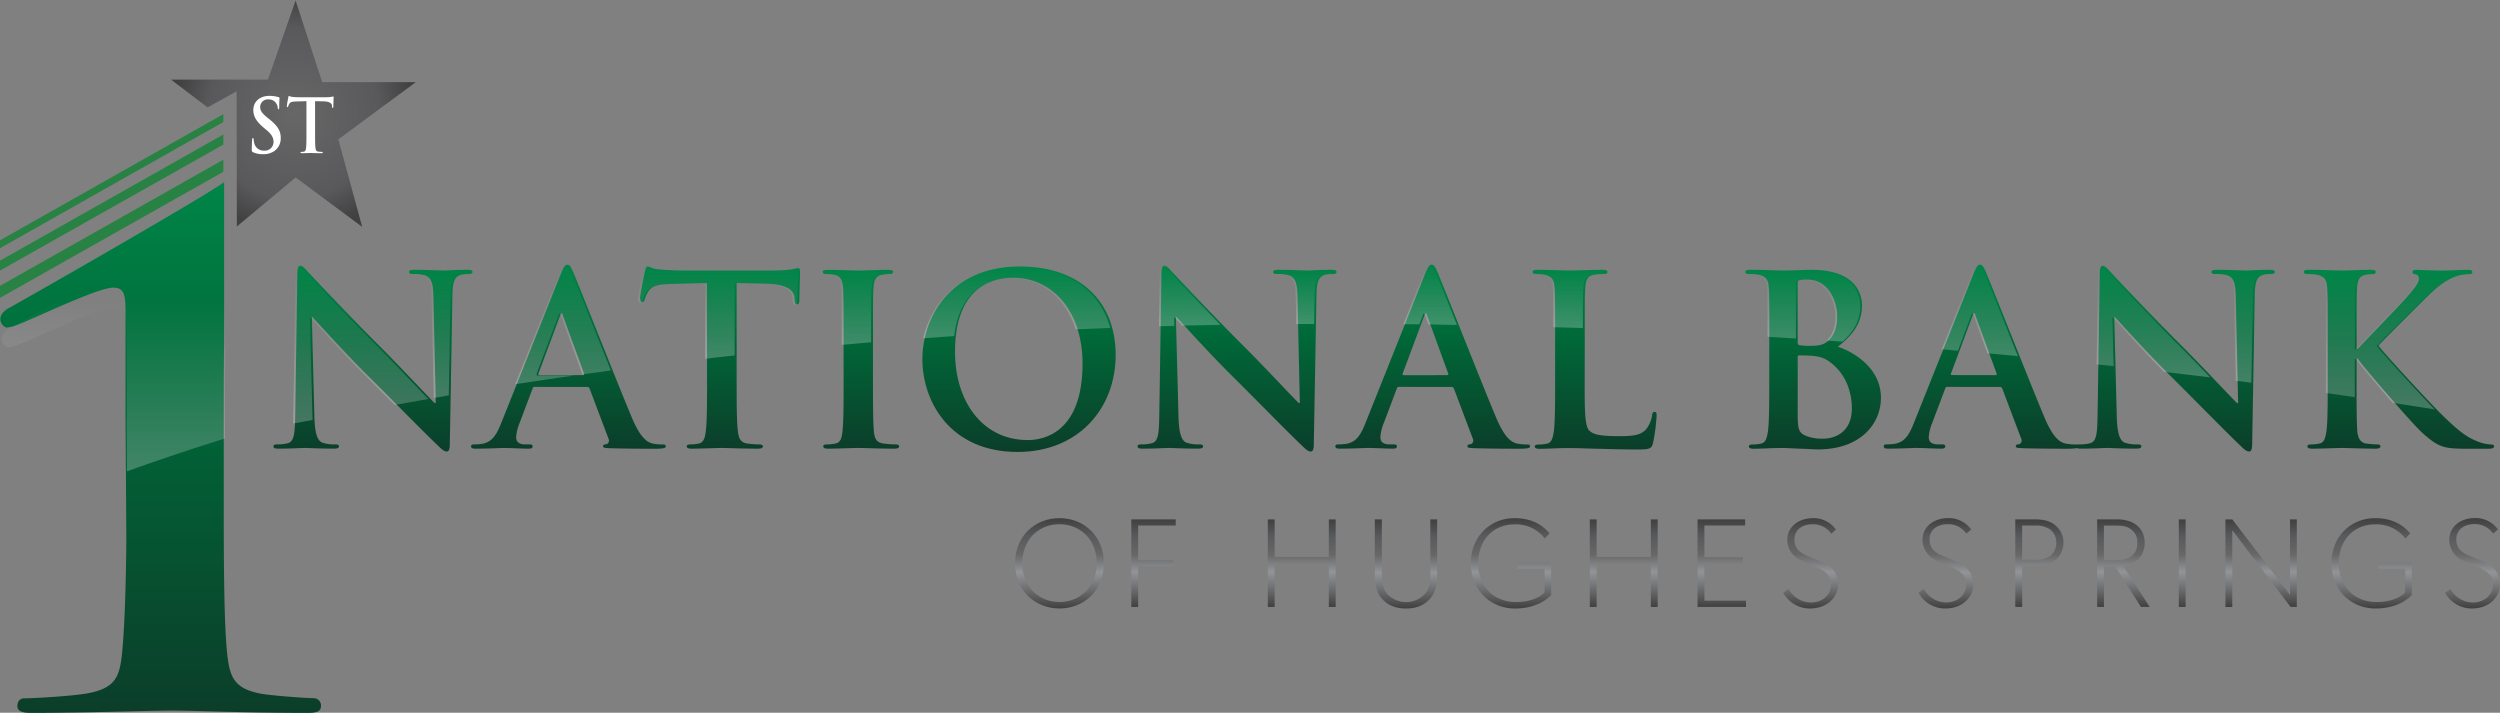 <svg xmlns="http://www.w3.org/2000/svg" xmlns:xlink="http://www.w3.org/1999/xlink" viewBox="0 0 1065.61 303.8"><rect x="0" y="0" width="1065.61" height="303.8" fill="#808080" stroke="none"/><defs><style>.a{fill:none;}.b{fill:url(#a);}.c{fill:#fff;}.d{fill:url(#b);}.e{fill:url(#c);}.f{fill:url(#d);}.g{fill:url(#e);}.h{fill:url(#f);}.i{fill:url(#g);}.j{fill:url(#h);}.k{fill:url(#i);}.l{fill:url(#j);}.m{fill:url(#k);}.n{fill:url(#l);}.o{fill:url(#m);}.ah,.p{opacity:0.25;}.q{fill:url(#n);}.r{fill:url(#o);}.s{fill:url(#p);}.t{fill:url(#q);}.u{fill:url(#r);}.v{fill:url(#s);}.w{fill:url(#t);}.x{fill:url(#u);}.y{fill:url(#v);}.z{fill:url(#w);}.aa{fill:url(#x);}.ab{fill:url(#y);}.ac{fill:url(#z);}.ad{fill:url(#aa);}.ae{fill:url(#ab);}.af{fill:#288243;}.ag{fill:url(#ac);}.ah{fill:url(#ad);}.ai{fill:url(#ae);}.aj{fill:url(#af);}.ak{fill:url(#ag);}.al{fill:url(#ah);}.am{fill:url(#ai);}.an{fill:url(#aj);}.ao{fill:url(#ak);}.ap{fill:url(#al);}.aq{fill:url(#am);}.ar{fill:url(#an);}.as{fill:url(#ao);}.at{fill:url(#ap);}.au{fill:url(#aq);}.av{fill:url(#ar);}.aw{fill:url(#as);}</style><radialGradient id="a" cx="125.33" cy="48.35" r="50.67" gradientUnits="userSpaceOnUse"><stop offset="0" stop-color="#676767"/><stop offset=".72" stop-color="#59595c"/><stop offset="1" stop-color="#414141"/></radialGradient><linearGradient id="b" x1="158.92" y1="113.28" x2="158.92" y2="192.44" gradientUnits="userSpaceOnUse"><stop offset="0" stop-color="#008547"/><stop offset=".39" stop-color="#006838"/><stop offset="1" stop-color="#0b3e2a"/></linearGradient><linearGradient id="c" x1="242.36" y1="112.78" x2="242.36" y2="191.24" xlink:href="#b"/><linearGradient id="d" x1="306.88" y1="113.59" x2="306.88" y2="191.24" xlink:href="#b"/><linearGradient id="e" x1="366.97" y1="115" x2="366.97" y2="191.24" xlink:href="#b"/><linearGradient id="f" x1="434.36" y1="113.59" x2="434.36" y2="192.65" xlink:href="#b"/><linearGradient id="g" x1="527.28" y1="113.28" x2="527.28" y2="192.44" xlink:href="#b"/><linearGradient id="h" x1="610.72" y1="112.78" x2="610.72" y2="191.24" xlink:href="#b"/><linearGradient id="i" x1="679.69" y1="115" x2="679.69" y2="191.54" xlink:href="#b"/><linearGradient id="j" x1="772.85" y1="115" x2="772.85" y2="191.54" xlink:href="#b"/><linearGradient id="k" x1="844.49" y1="112.78" x2="844.49" y2="191.24" xlink:href="#b"/><linearGradient id="l" x1="927.21" y1="113.28" x2="927.21" y2="192.44" xlink:href="#b"/><linearGradient id="m" x1="1022.55" y1="115" x2="1022.55" y2="191.24" xlink:href="#b"/><linearGradient id="n" x1="187.05" y1="115.19" x2="187.05" y2="169.63" gradientUnits="userSpaceOnUse"><stop offset="0" stop-color="#fff" stop-opacity="0"/><stop offset="1" stop-color="#fff"/></linearGradient><linearGradient id="o" x1="153.74" y1="113.47" x2="153.74" y2="180.5" xlink:href="#n"/><linearGradient id="p" x1="240.02" y1="112.97" x2="240.02" y2="163.8" xlink:href="#n"/><linearGradient id="q" x1="306.13" y1="113.78" x2="306.13" y2="152.91" xlink:href="#n"/><linearGradient id="r" x1="364.9" y1="115.19" x2="364.9" y2="146.99" xlink:href="#n"/><linearGradient id="s" x1="433.37" y1="113.78" x2="433.37" y2="144.18" xlink:href="#n"/><linearGradient id="t" x1="555.41" y1="115.19" x2="555.41" y2="138.12" xlink:href="#n"/><linearGradient id="u" x1="507.08" y1="113.47" x2="507.08" y2="139.07" xlink:href="#n"/><linearGradient id="v" x1="609.61" y1="112.97" x2="609.61" y2="138.51" xlink:href="#n"/><linearGradient id="w" x1="668.44" y1="115.19" x2="668.44" y2="139.83" xlink:href="#n"/><linearGradient id="x" x1="768.06" y1="115.19" x2="768.06" y2="145.63" xlink:href="#n"/><linearGradient id="y" x1="843.9" y1="112.97" x2="843.9" y2="151.85" xlink:href="#n"/><linearGradient id="z" x1="955.34" y1="115.19" x2="955.34" y2="163.15" xlink:href="#n"/><linearGradient id="aa" x1="917.85" y1="113.47" x2="917.85" y2="160.86" xlink:href="#n"/><linearGradient id="ab" x1="1017.15" y1="115.19" x2="1017.15" y2="174.53" xlink:href="#n"/><linearGradient id="ac" x1="68.5" y1="77.68" x2="68.5" y2="303.8" xlink:href="#b"/><linearGradient id="ad" x1="48.34" y1="86.16" x2="48.34" y2="200.92" gradientUnits="userSpaceOnUse"><stop offset=".36" stop-color="#fff" stop-opacity="0"/><stop offset="1" stop-color="#fff"/></linearGradient><linearGradient id="ae" x1="451.59" y1="259.36" x2="451.59" y2="220.85" gradientUnits="userSpaceOnUse"><stop offset="0" stop-color="#404041"/><stop offset=".21" stop-color="#6d6e70"/><stop offset=".4" stop-color="#929497"/><stop offset=".6" stop-color="#676767"/><stop offset=".81" stop-color="#58595b"/><stop offset="1" stop-color="#404041"/></linearGradient><linearGradient id="af" x1="491.68" y1="258.71" x2="491.68" y2="221.39" xlink:href="#ae"/><linearGradient id="ag" x1="554.85" y1="258.71" x2="554.85" y2="221.39" xlink:href="#ae"/><linearGradient id="ah" x1="599.3" y1="259.36" x2="599.3" y2="221.39" xlink:href="#ae"/><linearGradient id="ai" x1="644.07" y1="259.36" x2="644.07" y2="220.85" xlink:href="#ae"/><linearGradient id="aj" x1="692.11" y1="258.71" x2="692.11" y2="221.39" xlink:href="#ae"/><linearGradient id="ak" x1="733.9" y1="258.71" x2="733.9" y2="221.39" xlink:href="#ae"/><linearGradient id="al" x1="771.78" y1="259.36" x2="771.78" y2="220.85" xlink:href="#ae"/><linearGradient id="am" x1="829.46" y1="259.36" x2="829.46" y2="220.85" xlink:href="#ae"/><linearGradient id="an" x1="869.29" y1="258.71" x2="869.29" y2="221.39" xlink:href="#ae"/><linearGradient id="ao" x1="905.07" y1="258.71" x2="905.07" y2="221.39" xlink:href="#ae"/><linearGradient id="ap" x1="930.15" y1="258.71" x2="930.15" y2="221.39" xlink:href="#ae"/><linearGradient id="aq" x1="963.81" y1="258.71" x2="963.81" y2="221.39" xlink:href="#ae"/><linearGradient id="ar" x1="1010.83" y1="259.36" x2="1010.83" y2="220.85" xlink:href="#ae"/><linearGradient id="as" x1="1053.93" y1="259.36" x2="1053.93" y2="220.85" xlink:href="#ae"/></defs><title>Asset 1</title><path class="a" d="M114.28 33.75l.37-1.07-.38 1.07h.01"/><path class="b" d="M137.33 35h-.01L126 .2l-11.79 33.72H72.89l15.6 11.85 12.37-6.85.1 57.62 25.06-20.9 28.36 21.07-10.17-37.3 33.02-24.4h-39.9V35"/><path class="c" d="M125.99.2l-.06-.2"/><path class="d" d="M134 177.52c.2 7.87 1.51 10.48 3.53 11.2a16.13 16.13 0 0 0 5.25.7c1.11 0 1.71.2 1.71.81 0 .8-.91 1-2.32 1-6.55 0-10.59-.3-12.5-.3-.91 0-5.65.3-10.89.3-1.31 0-2.22-.1-2.22-1 0-.61.61-.81 1.61-.81a17.66 17.66 0 0 0 4.54-.51c2.62-.8 3-3.73 3.13-12.49l.91-59.7c0-2 .3-3.43 1.31-3.43s2 1.31 3.73 3.13c1.21 1.31 16.54 17.75 31.26 32.37 6.86 6.86 20.47 21.38 22.19 23h.5l-1-45.28c-.1-6.15-1-8.07-3.43-9.08a16.35 16.35 0 0 0-5.34-.61c-1.21 0-1.61-.3-1.61-.9 0-.81 1.11-.91 2.62-.91 5.25 0 10.09.3 12.2.3 1.11 0 4.94-.3 9.89-.3 1.31 0 2.32.1 2.32.91 0 .6-.61.9-1.82.9a10.92 10.92 0 0 0-3 .3c-2.82.81-3.63 2.92-3.73 8.57l-1.11 63.63c0 2.22-.41 3.12-1.32 3.12-1.11 0-2.32-1.11-3.43-2.21-6.35-6-19.26-19.26-29.75-29.65-11-10.88-22.19-23.49-24-25.41h-.3z"/><path class="e" d="M227.89 164.91c-.5 0-.71.21-.91.81l-5.45 14.42a19.61 19.61 0 0 0-1.53 6.16c0 1.82.91 3.13 4 3.13h1.51c1.21 0 1.51.2 1.51.81 0 .8-.6 1-1.71 1-3.23 0-7.56-.3-10.69-.3-1.11 0-6.66.3-11.9.3-1.31 0-1.92-.21-1.92-1 0-.61.4-.81 1.21-.81a29.49 29.49 0 0 0 3.12-.2c4.64-.6 6.55-4 8.57-9.07l25.31-63.33c1.21-2.92 1.81-4 2.82-4s1.51.92 2.52 3.23c2.42 5.54 18.56 46.68 25 62 3.83 9.07 6.75 10.48 8.87 11a22 22 0 0 0 4.24.4c.8 0 1.31.1 1.31.81s-.91 1-4.64 1-11 0-19.06-.21c-1.82-.1-3-.1-3-.8s.4-.81 1.41-.91a1.65 1.65 0 0 0 .91-2.32l-8.07-21.38a1 1 0 0 0-1-.71zm20.57-5c.5 0 .61-.3.5-.6l-9.07-24.91c-.1-.4-.2-.91-.5-.91s-.5.5-.61.91l-9.27 24.81c-.1.41 0 .71.4.71z"/><path class="f" d="M301.33 120.65l-15 .4c-5.85.21-8.27.71-9.78 2.92a11.81 11.81 0 0 0-1.71 3.53c-.2.8-.51 1.2-1.11 1.2s-.91-.5-.91-1.61c0-1.62 1.92-10.79 2.12-11.59.3-1.31.6-1.92 1.21-1.92.81 0 1.82 1 4.34 1.22 2.92.29 6.75.5 10.08.5h39.93a49 49 0 0 0 7-.5 23.9 23.9 0 0 1 2.72-.51c.71 0 .8.6.8 2.12 0 2.12-.3 9.07-.3 11.7-.1 1-.3 1.61-.91 1.61-.81 0-1-.5-1.11-2l-.1-1.11c-.21-2.63-2.93-5.45-11.9-5.65l-12.71-.3V162c0 9.28 0 17.24.5 21.58.3 2.82.91 5 3.93 5.45a42.84 42.84 0 0 0 5.15.4c1.11 0 1.61.3 1.61.81 0 .71-.81 1-1.92 1-6.65 0-13-.3-15.83-.3-2.32 0-8.68.3-12.71.3-1.31 0-2-.3-2-1 0-.5.4-.81 1.61-.81a16.58 16.58 0 0 0 3.63-.4c2-.4 2.62-2.63 2.92-5.55.5-4.24.5-12.2.5-21.48z"/><path class="g" d="M359.56 144.25c0-15.33 0-18.16-.2-21.38-.2-3.42-1.21-5.14-3.43-5.65a14.76 14.76 0 0 0-3.63-.4c-1 0-1.61-.19-1.61-1 0-.6.8-.8 2.42-.8 3.84 0 10.19.3 13.11.3 2.52 0 8.47-.3 12.3-.3 1.31 0 2.12.2 2.12.8 0 .81-.61 1-1.61 1a17.67 17.67 0 0 0-3 .3c-2.72.51-3.53 2.22-3.73 5.75-.2 3.23-.2 6.05-.2 21.38V162c0 9.78 0 17.75.41 22.09.3 2.71 1 4.54 4 4.94a42.76 42.76 0 0 0 5.14.4c1.11 0 1.61.3 1.61.81 0 .71-.8 1-1.91 1-6.66 0-13-.3-15.73-.3-2.32 0-8.67.3-12.71.3-1.31 0-2-.3-2-1 0-.5.41-.81 1.62-.81a16.53 16.53 0 0 0 3.63-.4c2-.4 2.62-2.12 2.92-5 .5-4.24.5-12.2.5-22z"/><path class="h" d="M393.16 153.12c0-17.25 11.4-39.54 41.64-39.54 25.11 0 40.74 14.63 40.74 37.71s-16.13 41.35-41.75 41.35c-28.93.01-40.63-21.64-40.63-39.52zm68.27 1.88c0-22.59-13-36.61-29.55-36.61-11.6 0-24.81 6.46-24.81 31.57 0 21 11.59 37.61 31 37.61 7.03.04 23.36-3.39 23.36-32.57z"/><path class="i" d="M502.32 177.52c.2 7.87 1.51 10.48 3.53 11.2a16.13 16.13 0 0 0 5.25.7c1.11 0 1.71.2 1.71.81 0 .8-.91 1-2.32 1-6.55 0-10.59-.3-12.5-.3-.91 0-5.65.3-10.89.3-1.31 0-2.22-.1-2.22-1 0-.61.61-.81 1.61-.81a17.66 17.66 0 0 0 4.54-.51c2.62-.8 3-3.73 3.12-12.49l.91-59.7c0-2 .3-3.43 1.31-3.43s2 1.31 3.73 3.13c1.21 1.31 16.55 17.75 31.26 32.37 6.86 6.86 20.48 21.38 22.19 23h.5l-1-45.28c-.11-6.15-1-8.07-3.43-9.08a16.37 16.37 0 0 0-5.35-.61c-1.21 0-1.61-.3-1.61-.9 0-.81 1.11-.91 2.62-.91 5.25 0 10.09.3 12.2.3 1.11 0 4.95-.3 9.88-.3 1.31 0 2.32.1 2.32.91q0 .9-1.81.9a10.88 10.88 0 0 0-3 .3c-2.83.81-3.63 2.92-3.73 8.57L560 189.32c0 2.22-.4 3.12-1.31 3.12-1.11 0-2.32-1.11-3.43-2.21-6.35-6-19.26-19.26-29.74-29.65-11-10.88-22.19-23.49-24-25.41h-.3z"/><path class="j" d="M596.25 164.91c-.5 0-.7.21-.9.81l-5.45 14.42a19.5 19.5 0 0 0-1.52 6.15c0 1.82.91 3.13 4 3.13h1.52c1.21 0 1.51.2 1.51.81 0 .8-.6 1-1.71 1-3.22 0-7.56-.3-10.69-.3-1.11 0-6.66.3-11.9.3-1.32 0-1.92-.21-1.92-1 0-.61.41-.81 1.21-.81a29.29 29.29 0 0 0 3.12-.2c4.64-.6 6.56-4 8.57-9.07l25.3-63.33c1.21-2.92 1.82-4 2.83-4s1.51.92 2.52 3.23c2.42 5.54 18.55 46.68 25 62 3.84 9.07 6.76 10.48 8.88 11a22 22 0 0 0 4.24.4c.8 0 1.31.1 1.31.81s-.9 1-4.64 1-11 0-19.05-.21c-1.82-.1-3-.1-3-.8s.39-.81 1.41-.91a1.64 1.64 0 0 0 .9-2.32l-8.06-21.38a1 1 0 0 0-1-.71zm20.58-5c.5 0 .6-.3.5-.6l-9.07-24.91c-.1-.4-.2-.91-.5-.91s-.51.5-.6.91l-9.28 24.81c-.1.41 0 .71.4.71z"/><path class="k" d="M675.45 162c0 12.9 0 19.87 2.12 21.68 1.71 1.51 4.34 2.22 12.2 2.22 5.35 0 9.27-.1 11.8-2.83a12.68 12.68 0 0 0 2.62-6c.1-.9.3-1.51 1.1-1.51s.82.5.82 1.71a78.72 78.72 0 0 1-1.52 11.59c-.6 2.22-1.11 2.73-6.35 2.73-7.26 0-12.5-.21-17-.3s-8.17-.3-12.31-.3c-1.11 0-3.32 0-5.74.1s-4.95.21-7 .21c-1.31 0-2-.3-2-1 0-.5.41-.81 1.61-.81a16.67 16.67 0 0 0 3.63-.4c2-.4 2.52-2.63 2.92-5.55.51-4.24.51-12.2.51-21.48v-17.81c0-15.33 0-18.16-.2-21.38-.2-3.42-1-5-4.33-5.75a15.38 15.38 0 0 0-3.33-.3c-1.11 0-1.71-.19-1.71-.9s.71-.91 2.22-.91c4.74 0 11.1.3 13.81.3 2.42 0 9.79-.3 13.72-.3 1.41 0 2.12.2 2.12.91s-.6.9-1.81.9a27.71 27.71 0 0 0-3.93.3c-2.73.51-3.54 2.22-3.73 5.75-.2 3.23-.2 6.05-.2 21.38z"/><path class="l" d="M754.15 144.25c0-15.33 0-18.16-.2-21.38-.2-3.42-1-5-4.34-5.75a21.4 21.4 0 0 0-3.94-.3c-1.11 0-1.71-.19-1.71-.9s.7-.91 2.22-.91c5.34 0 11.69.3 13.71.3 4.95 0 8.88-.3 12.31-.3 18.25 0 21.47 9.79 21.47 15.12 0 8.27-4.73 13.21-10.28 17.65 8.27 2.83 18.35 10 18.35 21.78 0 10.79-8.37 22-26.91 22-1.21 0-4.15-.21-7.07-.3s-6-.3-7.56-.3c-1.11 0-3.33 0-5.75.1s-4.95.21-7 .21c-1.31 0-2-.3-2-1 0-.5.4-.81 1.61-.81a16.44 16.44 0 0 0 3.63-.4c2-.4 2.52-2.63 2.93-5.55.51-4.24.51-12.2.51-21.48zm12.11 1.75c0 .8.3 1 .7 1.11a25.32 25.32 0 0 0 4.73.3c3.34 0 5.55-.41 7.26-1.91 2.63-2.12 4.13-5.75 4.13-10.69 0-6.76-3.93-15.63-12.61-15.63a16.65 16.65 0 0 0-3.32.2c-.71.21-.9.61-.9 1.72zm13.3 8c-2.12-1.51-4.44-2.22-8.37-2.42-1.81-.1-2.83-.1-4.33-.1-.41 0-.6.21-.6.71v23.9c0 6.65.3 8.36 3.52 9.68a18.26 18.26 0 0 0 7.36 1.21c4.54 0 12.2-2.42 12.2-12.91 0-6.23-2.11-14.7-9.78-20.07z"/><path class="m" d="M830 164.91c-.51 0-.71.21-.91.81l-5.45 14.42a19.64 19.64 0 0 0-1.52 6.15c0 1.82.91 3.13 4 3.13h1.51c1.21 0 1.52.2 1.52.81 0 .8-.6 1-1.71 1-3.23 0-7.56-.3-10.69-.3-1.11 0-6.66.3-11.9.3-1.31 0-1.91-.21-1.91-1 0-.61.4-.81 1.21-.81a29.48 29.48 0 0 0 3.12-.2c4.64-.6 6.56-4 8.57-9.07l25.31-63.33c1.21-2.92 1.82-4 2.83-4s1.51.92 2.52 3.23c2.42 5.54 18.55 46.68 25 62 3.83 9.07 6.76 10.48 8.87 11a21.93 21.93 0 0 0 4.24.4c.8 0 1.31.1 1.31.81s-.91 1-4.64 1-11 0-19.06-.21c-1.81-.1-3-.1-3-.8s.4-.81 1.41-.91a1.65 1.65 0 0 0 .91-2.32l-8.08-21.38a1 1 0 0 0-1-.71zm20.57-5c.5 0 .6-.3.5-.6L842 134.36c-.11-.4-.21-.91-.51-.91s-.5.5-.6.91l-9.28 24.81c-.1.41 0 .71.4.71z"/><path class="n" d="M902.26 177.52c.2 7.87 1.51 10.48 3.53 11.2a16.06 16.06 0 0 0 5.24.7c1.12 0 1.71.2 1.71.81 0 .8-.91 1-2.32 1-6.55 0-10.58-.3-12.5-.3-.91 0-5.65.3-10.89.3-1.31 0-2.22-.1-2.22-1 0-.61.6-.81 1.61-.81a17.62 17.62 0 0 0 4.54-.51c2.62-.8 3-3.73 3.13-12.49l.91-59.7c0-2 .3-3.43 1.31-3.43s2 1.31 3.73 3.13c1.21 1.31 16.54 17.75 31.26 32.37 6.85 6.86 20.46 21.38 22.19 23h.5l-1-45.28c-.11-6.15-1-8.07-3.43-9.08a16.35 16.35 0 0 0-5.34-.61c-1.21 0-1.62-.3-1.62-.9 0-.81 1.12-.91 2.62-.91 5.25 0 10.09.3 12.2.3 1.11 0 4.95-.3 9.9-.3 1.3 0 2.31.1 2.31.91q0 .9-1.83.9a10.92 10.92 0 0 0-3 .3c-2.82.81-3.63 2.92-3.72 8.57l-1.11 63.63c0 2.22-.4 3.12-1.31 3.12-1.11 0-2.32-1.11-3.42-2.21-6.35-6-19.26-19.26-29.75-29.65-11-10.88-22.19-23.49-24-25.41h-.3z"/><path class="o" d="M1004.46 148.68h.5c3.42-3.73 18.15-18.76 21.07-22.18s5-5.85 5-7.56c0-1.11-.41-1.82-1.41-2s-1.31-.41-1.31-1 .51-.91 1.6-.91c2.12 0 7.67.3 10.39.3 3.12 0 8.68-.3 11.8-.3 1 0 1.71.2 1.71.91s-.49.9-1.51.9a19.72 19.72 0 0 0-5.86 1.11c-3.12 1.21-6.55 3.33-10.89 7.56-3.12 3-18.35 18.16-21.77 21.78 3.63 4.74 23.39 26 27.33 29.75 4.43 4.24 9 8.78 14.41 10.9a17.42 17.42 0 0 0 6.26 1.51c.7 0 1.3.2 1.3.81s-.5 1-2.42 1H1052a69 69 0 0 1-7-.21c-5.44-.5-8.16-2.72-12.49-6.55s-24.31-27.22-26.42-30.14l-1.11-1.51h-.5V162c0 9.28 0 17.24.29 21.58.21 2.82 1.12 5 3.63 5.45a42.84 42.84 0 0 0 4.94.4c.81 0 1.32.3 1.32.81 0 .71-.81 1-1.93 1-5.64 0-12-.3-14.51-.3-2.32 0-8.67.3-12.71.3-1.3 0-2-.3-2-1 0-.5.4-.81 1.62-.81a16.52 16.52 0 0 0 3.62-.4c2-.4 2.51-2.63 2.93-5.55.5-4.24.5-12.2.5-21.48v-17.75c0-15.33 0-18.16-.21-21.38-.2-3.42-1-5-4.34-5.75a21.08 21.08 0 0 0-3.92-.3c-1.12 0-1.73-.19-1.73-.9s.71-.91 2.23-.91c5.34 0 11.7.3 14.11.3s8.77-.3 12.2-.3c1.41 0 2.12.2 2.12.91s-.61.9-1.41.9a15.64 15.64 0 0 0-2.83.3c-2.72.51-3.53 2.22-3.73 5.75-.19 3.23-.19 6.05-.19 21.38z"/><g class="p"><path class="q" d="M175.15 117a16.5 16.5 0 0 1 5.35.6c2.41 1 3.32 2.92 3.43 9.08l1 42.95 6.37-1.12.74-42.63c.1-5.65.91-7.77 3.73-8.57a11 11 0 0 1 3-.3c1.21 0 1.82-.3 1.82-.9 0-.81-1-.91-2.32-.91-4.94 0-8.77.3-9.89.3-2.11 0-7-.3-12.2-.3-1.51 0-2.62.1-2.62.91-.02.59.38.89 1.59.89z"/><path class="r" d="M133.26 179c0-.43 0-.81-.06-1.28l-1.11-42.35h.3c1.82 1.92 13 14.52 24 25.41 3.77 3.74 7.85 7.84 11.83 11.84q7.15-1.29 14.31-2.56c-4.37-4.53-14.63-15.4-20.29-21.08-14.72-14.61-30.05-31.05-31.26-32.36-1.71-1.81-2.62-3.13-3.73-3.13s-1.31 1.41-1.31 3.43l-.91 59.7c0 1.48 0 2.74-.09 3.9z"/><path class="s" d="M237.62 161.06c2.38-.34 4.77-.66 7.15-1h-15.62c-.4 0-.5-.29-.4-.71l9.25-24.8c.1-.4.3-.9.61-.9s.4.5.5.9l9.08 24.91v.12q6.1-.85 12.21-1.68c-7-17.45-15.08-37.91-16.74-41.7-1-2.31-1.61-3.23-2.52-3.23s-1.61 1.11-2.83 4l-18.7 46.79q9-1.38 18.01-2.7z"/><path class="t" d="M272.95 128.9c.6 0 .91-.4 1.11-1.2a11.92 11.92 0 0 1 1.71-3.53c1.51-2.22 3.93-2.72 9.78-2.92l15-.4v32.08c4.2-.49 8.4-1 12.6-1.43v-30.66l12.71.3c9 .2 11.69 3 11.9 5.65l.1 1.11c.1 1.51.3 2 1.11 2 .61 0 .81-.6.91-1.61 0-2.62.3-9.58.3-11.7 0-1.51-.1-2.12-.8-2.12a24 24 0 0 0-2.73.51 48.54 48.54 0 0 1-7 .5h-39.86c-3.33 0-7.16-.21-10.08-.5-2.52-.2-3.53-1.21-4.34-1.21-.6 0-.91.6-1.21 1.92-.2.8-2.12 10-2.12 11.59-.04 1.12.2 1.62.91 1.62z"/><path class="u" d="M351.54 117a14.69 14.69 0 0 1 3.63.4c2.22.51 3.23 2.23 3.43 5.65.2 3.23.2 6 .2 21.38V147c4.17-.37 8.34-.74 12.51-1.09v-1.47c0-15.33 0-18.15.2-21.38.2-3.53 1-5.24 3.73-5.75a17.43 17.43 0 0 1 3-.3c1 0 1.61-.2 1.61-1 0-.6-.81-.8-2.12-.8-3.83 0-9.79.3-12.3.3-2.92 0-9.28-.3-13.11-.3-1.61 0-2.42.21-2.42.8.03.8.63.99 1.64.99z"/><path class="v" d="M406.74 143.25c2.24-19.35 14-24.63 24.39-24.63 12.52 0 23 8.05 27.37 21.76q7.38-.33 14.77-.61c-4.49-16.2-18.68-26-39.21-26-25.09 0-37.18 15.33-40.59 30.4q6.63-.47 13.27-.92z"/><path class="w" d="M543.51 117a16.49 16.49 0 0 1 5.35.6c2.41 1 3.32 2.92 3.43 9.08l.25 11.43h7.6l.21-12.21c.1-5.65.91-7.77 3.73-8.57a10.89 10.89 0 0 1 3-.3c1.21 0 1.81-.3 1.81-.9 0-.81-1-.91-2.32-.91-4.94 0-8.77.3-9.88.3-2.12 0-7-.3-12.2-.3-1.51 0-2.62.1-2.62.91.03.57.43.87 1.64.87z"/><path class="x" d="M500.55 138.88l-.09-3.53h.3c.47.49 1.58 1.72 3.14 3.43q8.15-.2 16.29-.34c-10.8-11.06-19.92-20.84-20.85-21.85-1.71-1.81-2.61-3.13-3.73-3.13s-1.31 1.41-1.31 3.43l-.3 22.18z"/><path class="y" d="M605 138.26l1.39-3.72c.1-.4.29-.9.6-.9s.39.5.5.9l1.36 3.74c4.05.05 8.11.16 12.16.22-4.31-10.79-7.94-19.91-9-22.31s-1.61-3.23-2.52-3.23-1.62 1.11-2.83 4l-8.47 21.21z"/><path class="z" d="M654.21 117a15.18 15.18 0 0 1 3.33.3c3.32.71 4.13 2.32 4.33 5.75.18 2.84.2 5.38.2 16.41 4.2.13 8.4.22 12.61.36 0-11.32 0-13.9.2-16.77.2-3.53 1-5.24 3.73-5.75a27.4 27.4 0 0 1 3.94-.3c1.21 0 1.81-.2 1.81-.9s-.71-.91-2.12-.91c-3.93 0-11.3.3-13.72.3-2.72 0-9.07-.3-13.82-.3-1.5 0-2.21.21-2.21.91s.62.9 1.72.9z"/><path class="aa" d="M744.92 117a21.14 21.14 0 0 1 3.94.3c3.32.71 4.13 2.32 4.34 5.75.19 3.16.2 6 .2 20.49q6 .36 12.11.75v-23.05c0-1.11.2-1.51.9-1.71a16.64 16.64 0 0 1 3.32-.2c8.68 0 12.61 8.87 12.61 15.63 0 4.61-1.35 8-3.66 10.18 2.23.15 4.46.33 6.69.49 4.28-3.89 7.55-8.45 7.55-15.31 0-5.33-3.23-15.12-21.47-15.12-3.42 0-7.36.3-12.31.3-2 0-8.37-.3-13.71-.3-1.52 0-2.22.21-2.22.91s.61.89 1.71.89z"/><path class="ab" d="M834.56 149.5l5.59-15c.1-.4.3-.9.6-.9s.4.5.51.9l5.84 16.06c4.34.4 8.68.83 13 1.25-6.33-15.85-12.84-32.3-14.31-35.65-1-2.31-1.62-3.23-2.53-3.23s-1.61 1.11-2.83 4l-12.75 31.92z"/><path class="ac" d="M943.45 117a16.48 16.48 0 0 1 5.34.6c2.41 1 3.32 2.92 3.43 9.08l.79 35.6 6.62.87.66-37.28c.09-5.65.9-7.77 3.72-8.57a10.92 10.92 0 0 1 3-.3c1.22 0 1.82-.3 1.82-.9 0-.81-1-.91-2.31-.91-5 0-8.79.3-9.9.3-2.11 0-7-.3-12.2-.3-1.5 0-2.62.1-2.62.91.03.6.44.9 1.65.9z"/><path class="ad" d="M900.93 156.05l-.54-20.7h.3c1.68 1.79 11.52 12.85 21.74 23.16 6.54.77 13.09 1.53 19.62 2.34-4.05-4.27-8.46-8.85-11.51-11.85-14.72-14.61-30-31.05-31.26-32.36-1.71-1.81-2.62-3.13-3.73-3.13s-1.31 1.41-1.31 3.43l-.59 38.37z"/><path class="ae" d="M982.93 117a20.88 20.88 0 0 1 3.92.3c3.33.71 4.14 2.32 4.34 5.75.21 3.23.21 6 .21 21.38v23.08c4.11.59 8.22 1.16 12.32 1.77V153h.5l1.11 1.51c1.19 1.64 8 9.74 14.53 17.21 6 .92 11.94 1.84 17.91 2.79-6.73-6.94-21.57-23-24.66-27.07 3.42-3.63 18.65-18.76 21.77-21.78 4.34-4.23 7.77-6.35 10.89-7.56a19.8 19.8 0 0 1 5.86-1.11c1 0 1.51-.2 1.51-.9s-.7-.91-1.71-.91c-3.12 0-8.68.3-11.8.3-2.72 0-8.27-.3-10.39-.3-1.09 0-1.61.21-1.61.91s.41.8 1.31 1 1.41.9 1.41 2c0 1.71-2.21 4.24-5 7.56s-17.66 18.46-21.07 22.19h-.5v-4.44c0-15.33 0-18.15.19-21.38.2-3.53 1-5.24 3.73-5.75a15.38 15.38 0 0 1 2.83-.3c.8 0 1.41-.2 1.41-.9s-.7-.91-2.12-.91c-3.43 0-9.78.3-12.2.3s-8.77-.3-14.11-.3c-1.52 0-2.23.21-2.23.91s.53.93 1.65.93z"/></g><path class="af" d="M0 102.43v3.37l95.19-53.78v-3.36L0 102.43m0 8.67v4.22l95.19-53.69v-4.3L0 111.1m0 10.74v5.12l95.19-53.74v-5.14L0 121.84"/><path class="ag" d="M133.71 297.59c-2.79 0-17.79-1-23-2-11.16-2.29-12.9-7.19-13.95-17.65-1.08-11.16-1.33-30.41-1.38-53.12v-56.18q0-12.12.15-22.79V77.68C83.29 86.17 5 130.73 3.63 131.39 1.89 132.37.14 134 .14 136s1.74 3.6 2.79 3.6a15.8 15.8 0 0 0 4.88-1.3c7.67-2.94 33.83-15.69 40.46-15.69 5.23 0 5.23 3.92 5.23 11.76v42.81l.35 52v.66c-.15 20.57-.79 37.88-1.79 48.22s-2.79 15-13.95 17.32c-6.28 1.31-24.07 2.29-27.9 2.29-1.4 0-2.79 1-2.79 3.26s2.09 2.94 5.93 2.94c22.32 0 51.62-1 59.64-1 9.42 0 31.74 1 58.24 1 3.84 0 5.58-.66 5.58-2.94a3.1 3.1 0 0 0-3.1-3.34z"/><path class="ah" d="M3.45 148a15.72 15.72 0 0 0 4.88-1.31C16 143.79 42.16 131 48.79 131 54 131 54 135 54 142.81v42.8l.1 15.3q20.73-7.45 41.75-14v-9.79q0-12.12.15-22.79V86.16c-12.19 8.49-90.45 53.06-91.85 53.71-1.74 1-3.49 2.61-3.49 4.58S2.41 148 3.45 148z"/><path class="ai" d="M451.59 259.36c-10.11 0-18.93-7.36-18.93-19.26s8.81-19.25 18.93-19.25 18.93 7.36 18.93 19.25-8.76 19.26-18.93 19.26zm0-35.91c-8.49 0-15.84 6.11-15.84 16.6s7.4 16.55 15.84 16.55 15.9-6.17 15.9-16.55-7.35-16.6-15.9-16.6z"/><path class="aj" d="M501.14 224h-16v14.7h15v2.65h-15v17.36h-2.92v-37.32h18.93z"/><path class="ak" d="M569.32 258.71h-2.91v-18.66h-23.1v18.66h-2.92v-37.32h2.92v16h23.1v-16h2.91z"/><path class="al" d="M612.55 243.68c0 4.22-.17 7.95-2.65 11.09s-6 4.6-10.61 4.6-8.17-1.57-10.6-4.6-2.69-6.87-2.69-11.09v-22.29h3v22.55c0 2.82 0 6.22 1.89 8.76a11 11 0 0 0 16.87 0c1.84-2.54 1.9-5.95 1.9-8.76v-22.55h2.92z"/><path class="am" d="M661.18 253.58s-4.6 5.79-15.41 5.79-18.83-8.22-18.83-19.31 8-19.2 18.66-19.2c9.36 0 13.47 4.87 14.87 6.49l-2 2.16a15.65 15.65 0 0 0-12.87-6c-8.76 0-15.52 6.28-15.52 16.55s7 16.55 16 16.55 12.28-4.12 12.28-4.12v-10.11h-11.51v-2.65h14.33z"/><path class="an" d="M706.58 258.71h-2.92v-18.66h-23.1v18.66h-2.92v-37.32h2.92v16h23.1v-16h2.92z"/><path class="ao" d="M744.23 258.71h-20.66v-37.32h20.28V224h-17.36v13.52h16.39v2.66h-16.39v15.84h17.73z"/><path class="ap" d="M771.52 259.36a12.83 12.83 0 0 1-11.41-6.7l2.27-1.63a11 11 0 0 0 9.41 5.79c4.81 0 8.71-3 8.71-7.84s-5-6.7-7.14-7.57-4.6-1.89-6.11-2.7a9.7 9.7 0 0 1-5.42-8.65c0-5.41 4.7-9.2 11-9.2a11.72 11.72 0 0 1 9.73 4.87l-2 1.78a9.36 9.36 0 0 0-7.9-4.05c-4.33 0-7.79 2.27-7.79 6.49s2.92 5.9 5.57 7 6.82 2.87 7.68 3.35a9.87 9.87 0 0 1 5.41 8.65c-.06 5.71-4.77 10.41-12.01 10.41z"/><path class="aq" d="M829.19 259.36a12.84 12.84 0 0 1-11.41-6.7L820 251a11 11 0 0 0 9.41 5.79c4.81 0 8.71-3 8.71-7.84s-5-6.7-7.13-7.57-4.6-1.89-6.13-2.7a9.71 9.71 0 0 1-5.4-8.65c0-5.41 4.7-9.2 11-9.2a11.77 11.77 0 0 1 9.74 4.87l-2.06 1.78a9.36 9.36 0 0 0-7.89-4.05c-4.33 0-7.8 2.27-7.8 6.49s2.92 5.9 5.57 7 6.83 2.87 7.68 3.35a9.87 9.87 0 0 1 5.41 8.65c.03 5.74-4.67 10.44-11.92 10.44z"/><path class="ar" d="M876.16 238.7c-2.16 1.89-5.08 2.59-8.6 2.59h-5.62v17.42H859v-37.32h8.55c3.52 0 6.44.7 8.6 2.6a9.65 9.65 0 0 1 0 14.71zm-2.27-13a10.38 10.38 0 0 0-6.23-1.68h-5.73v14.6h5.73a10.42 10.42 0 0 0 6.23-1.67 6.92 6.92 0 0 0 2.59-5.62 6.85 6.85 0 0 0-2.59-5.61z"/><path class="as" d="M916.29 258.71h-3.73l-11-17.31h-4.76v17.31h-2.91v-37.32h8.65c7 0 11.62 3.79 11.62 10s-4.49 9.2-9.19 9.9zm-8-33.1c-2-1.52-4.43-1.57-7.42-1.57h-4.1v14.71h4.1c3 0 5.42-.05 7.42-1.51a6.61 6.61 0 0 0 2.71-5.84 6.45 6.45 0 0 0-2.71-5.79z"/><path class="at" d="M931.61 258.71h-2.91v-37.32h2.91z"/><path class="au" d="M979 258.71h-2.65L951.5 226v32.72h-2.92v-37.33h2.92l24.61 32.19v-32.19H979z"/><path class="av" d="M1028 253.58s-4.6 5.79-15.41 5.79-18.82-8.22-18.82-19.31 8-19.2 18.66-19.2c9.35 0 13.47 4.87 14.87 6.49l-2 2.16a15.66 15.66 0 0 0-12.87-6c-8.77 0-15.52 6.28-15.52 16.55s7 16.55 16 16.55 12.28-4.12 12.28-4.12v-10.11h-11.46v-2.65H1028z"/><path class="aw" d="M1053.66 259.36a12.81 12.81 0 0 1-11.41-6.7l2.26-1.63a11 11 0 0 0 9.42 5.79c4.81 0 8.71-3 8.71-7.84s-5-6.7-7.14-7.57-4.6-1.89-6.12-2.7A9.71 9.71 0 0 1 1044 230c0-5.41 4.7-9.2 11-9.2a11.78 11.78 0 0 1 9.73 4.87l-2.06 1.78a9.37 9.37 0 0 0-7.9-4.05c-4.33 0-7.79 2.27-7.79 6.49s2.92 5.9 5.58 7 6.81 2.87 7.68 3.35a9.88 9.88 0 0 1 5.4 8.65c-.03 5.77-4.73 10.47-11.98 10.47z"/><path class="c" d="M114.87 50.86l-.83-.66c-2.45-2-3.13-3.11-3.13-4.56a3.2 3.2 0 0 1 3.51-3.26 3.66 3.66 0 0 1 3.22 1.55 4 4 0 0 1 .76 2.09c0 .38.09.57.3.57s.32-.25.32-1c0-2.47.12-3.39.12-3.8 0-.22-.15-.32-.41-.38a13.4 13.4 0 0 0-3.93-.54c-4.1 0-6.82 2.5-6.82 6 0 2.56 1.12 4.78 4.37 7.51l1.35 1.14c2.45 2.06 2.89 3.52 2.89 5.07a3.69 3.69 0 0 1-4 3.61 4.09 4.09 0 0 1-4.22-3.2 7.16 7.16 0 0 1-.26-1.61c0-.25 0-.54-.3-.54s-.32.35-.35.82-.14 2.41-.14 4.15c0 .69.09.85.56 1.08a9.62 9.62 0 0 0 4.31.82 8.11 8.11 0 0 0 4.69-1.3 6.53 6.53 0 0 0 2.78-5.51c.05-2.98-1.22-5.17-4.79-8.05zM142 41.13a6.93 6.93 0 0 0-.8.16 13 13 0 0 1-2 .16h-11.69a29.34 29.34 0 0 1-3-.16c-.74-.06-1-.38-1.27-.38s-.27.19-.35.6c-.06.26-.62 3.14-.62 3.64 0 .35.06.51.26.51s.27-.13.33-.38a3.83 3.83 0 0 1 .5-1.11c.44-.69 1.15-.85 2.86-.92l4.4-.13v13c0 2.91 0 5.42-.15 6.75-.09.92-.27 1.62-.86 1.74a4.43 4.43 0 0 1-1.06.13c-.35 0-.47.1-.47.25s.21.32.59.32c1.18 0 3-.09 3.72-.09s2.68.09 4.63.09c.33 0 .56-.09.56-.32s-.14-.25-.47-.25a11.44 11.44 0 0 1-1.51-.13c-.89-.12-1.06-.82-1.15-1.71-.15-1.36-.15-3.86-.15-6.78v-13l3.72.09c2.63.06 3.42 1 3.48 1.77v.35c0 .48.09.64.32.64s.24-.19.27-.51c0-.83.09-3 .09-3.67.09-.46.07-.66-.18-.66z"/></svg>
